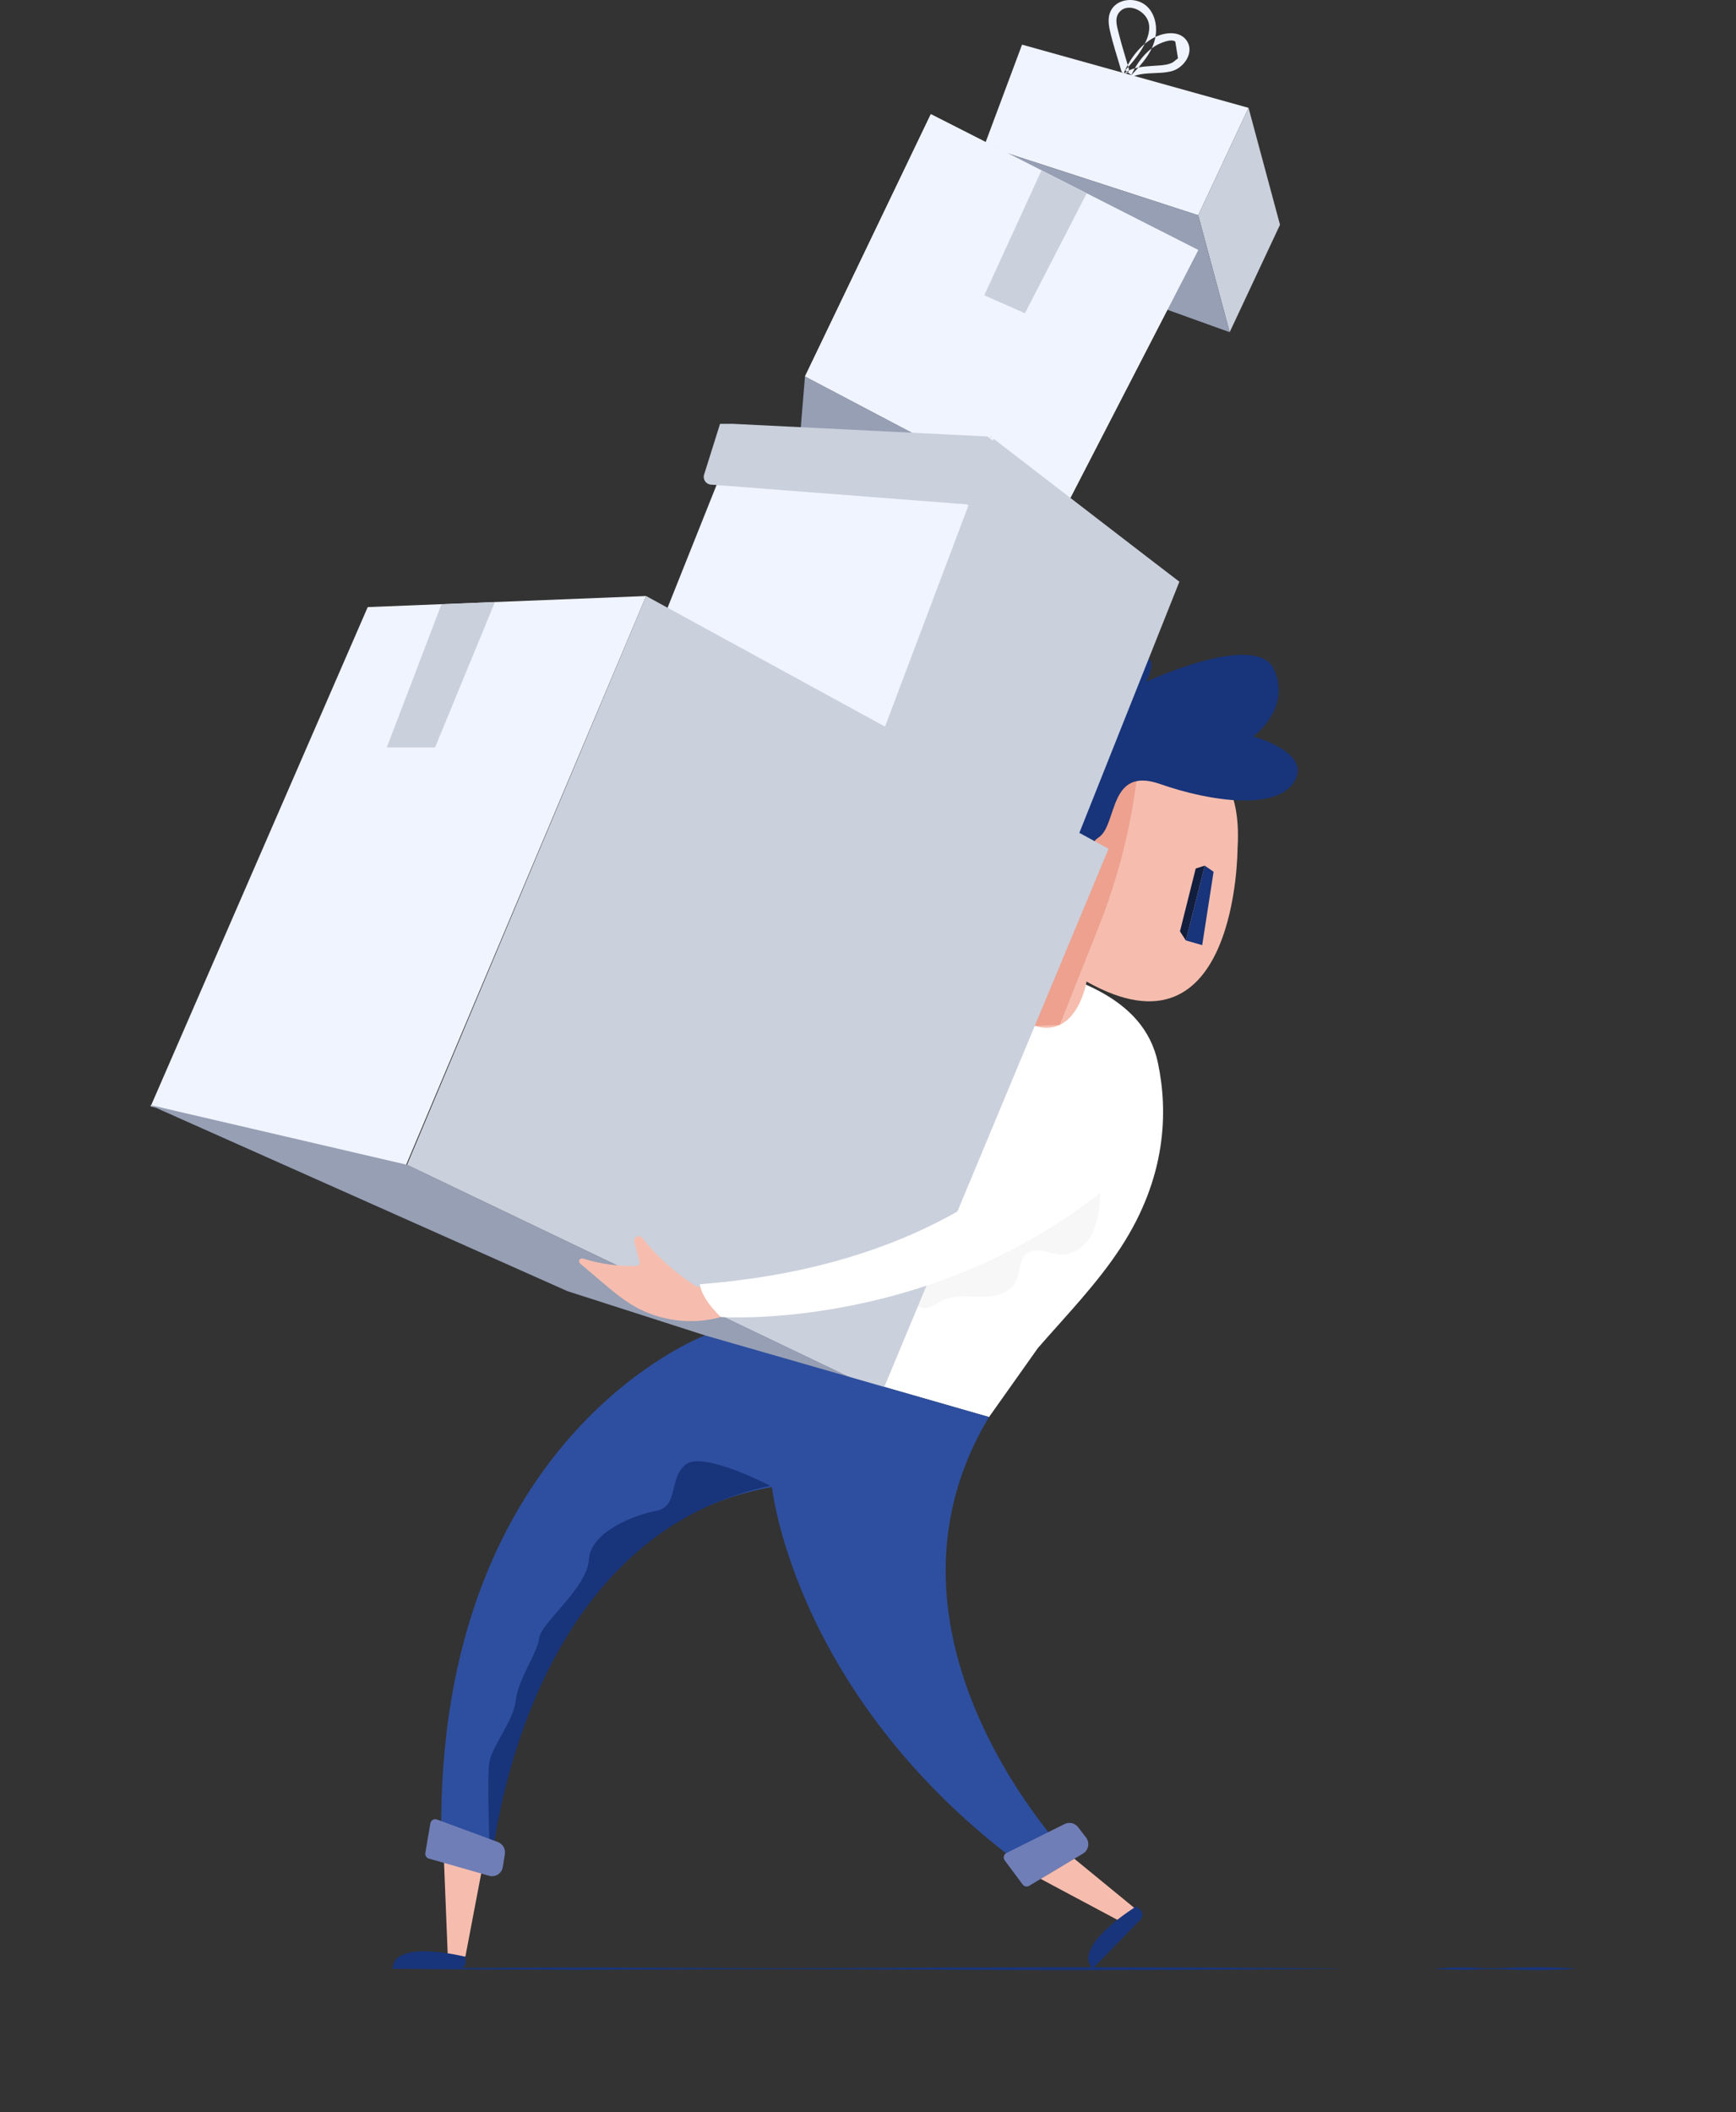 <?xml version="1.0" encoding="UTF-8"?>
<svg width="591px" height="719px" viewBox="0 0 591 719" version="1.1" xmlns="http://www.w3.org/2000/svg" xmlns:xlink="http://www.w3.org/1999/xlink">
    <rect x="0" y="0" width="591" height="719" fill="#333333" stroke="none"/>
    <!-- Generator: Sketch 48.2 (47327) - http://www.bohemiancoding.com/sketch -->
    <title>free_move</title>
    <desc>Created with Sketch.</desc>
    <defs></defs>
    <g id="Page-1" stroke="none" stroke-width="1" fill="none" fill-rule="evenodd">
        <g id="free_move">
            <g id="free_move--illustration" transform="translate(50, 0)">
                <g id="carrying-boxes">
                    <path d="M83.683,670.061 L103.809,669.879 L123.938,669.8 L144.064,669.72 C150.772,669.684 157.481,669.756 164.19,669.768 L204.444,669.936 C211.153,669.987 217.862,669.957 224.571,669.931 L244.697,669.861 C271.534,669.725 298.369,669.602 325.206,669.646 C338.624,669.635 352.041,669.71 365.458,669.783 C378.877,669.845 392.295,669.909 405.713,670.061 L405.713,670.149 C392.295,670.301 378.877,670.365 365.458,670.427 C352.041,670.499 338.624,670.574 325.206,670.564 C298.369,670.608 271.534,670.485 244.697,670.349 L224.571,670.279 C217.862,670.253 211.153,670.224 204.444,670.273 L164.19,670.442 C157.481,670.453 150.772,670.526 144.064,670.489 L123.938,670.411 L103.809,670.331 L83.683,670.149 L83.683,670.061 Z" id="Fill-4" fill="#18347A"></path>
                    <polygon id="Fill-6" fill="#F0F4FF" points="297.944 15.199 285.093 49.616 357.916 73.278 375.051 36.71"></polygon>
                    <polygon id="Fill-8" fill="#CAD0DC" points="357.916 73.278 368.626 113.073 385.761 76.505 375.051 36.71"></polygon>
                    <path d="M190.021,454.547 C190.021,454.547 238.365,333.474 256.714,321.189 C271.974,310.971 278.52,322.863 290.984,326.057 C313.89,331.927 339.369,338.625 344.222,361.861 C347.714,378.573 347.051,400.768 331.678,424.44 C323.647,436.809 313.183,447.553 303.356,458.831 L286.7,482.339" id="Fill-10" fill="#FFFFFF"></path>
                    <polygon id="Fill-12" fill="#969FB4" points="285.093 49.616 311.866 92.638 368.626 113.073 357.917 73.278"></polygon>
                    <path d="M371.303,288.923 C371.303,288.923 371.303,363.135 319.899,334.096 C319.899,334.096 316.769,353.555 302.269,349.204 C287.771,344.851 325.254,257.733 325.254,257.733 C325.254,257.733 374.517,239.449 371.303,288.923" id="Fill-14" fill="#F6BDAE"></path>
                    <polygon id="Fill-16" fill="#E4E4E4" points="266.887 38.861 224.05 128.13 311.867 174.378 357.916 85.108"></polygon>
                    <path d="M310.78,348.857 L323.972,315.683 C330.744,298.652 335.229,280.792 337.309,262.573 L319.308,277.508 L302.269,349.204 L310.78,348.857 Z" id="Fill-18" fill="#EDA18E"></path>
                    <polygon id="Fill-20" fill="#F0F4FF" points="266.887 38.861 224.05 128.13 311.867 174.378 357.916 85.108"></polygon>
                    <path d="M313.714,302.262 C313.714,302.262 295.556,264.842 314.171,243.765 C332.785,222.689 346.977,217.656 340.253,232.047 C340.253,232.047 377.773,214.54 383.757,227.929 C389.74,241.316 376.64,250.691 376.64,250.691 C376.64,250.691 396.652,256.017 390.701,265.952 C384.749,275.887 362.64,273.053 344.94,266.868 C327.239,260.682 330.525,280.71 324.025,285.051 C317.526,289.392 325.985,297.033 313.714,302.262" id="Fill-22" fill="#18347A"></path>
                    <polygon id="Fill-24" fill="#969FB4" points="224.05 128.13 220.837 166.85 285.093 198.041 311.866 174.378"></polygon>
                    <polygon id="Fill-26" fill="#CAD0DC" points="287.235 148.565 351.491 198.04 317.222 284.083 249.752 249.666"></polygon>
                    <polygon id="Fill-28" fill="#F0F4FF" points="201.668 145.734 170.611 223.546 250.931 248.284 288.414 148.961"></polygon>
                    <path d="M199.419,144.264 L195.134,144.264 L189.7,161.547 C189.194,163.157 190.314,164.821 191.991,164.949 L279.203,171.69 L327.983,204.517 C329.956,205.846 332.461,206.087 334.65,205.162 L351.491,198.04 L286.164,148.565 L199.419,144.264 Z" id="Fill-30" fill="#CAD0DC"></path>
                    <polygon id="Fill-32" fill="#F0F4FF" points="169.968 202.88 88.041 397.014 1.295 376.579 75.19 206.644"></polygon>
                    <polygon id="Fill-34" fill="#969FB4" points="0.76 376.042 143.195 439.498 250.288 473.915 88.577 396.476"></polygon>
                    <path d="M324.62,405.809 C324.348,410.461 324.043,415.249 322.042,419.456 C320.041,423.661 315.906,427.194 311.269,427.026 C307.269,426.881 302.83,424.206 299.629,426.619 C296.796,428.755 297.408,433.197 295.771,436.352 C293.747,440.256 288.738,441.431 284.355,441.428 C279.973,441.425 275.375,440.718 271.367,442.498 C269.596,443.283 268.023,444.53 266.158,445.049 C264.292,445.567 261.886,445.032 261.191,443.217 C260.901,442.461 260.969,441.576 261.371,440.874 C261.682,440.332 262.167,439.915 262.642,439.511 C274.542,429.393 286.943,419.871 299.784,410.992 C302.319,409.241 304.892,407.501 307.741,406.335 C311.792,404.674 316.333,404.239 320.624,405.103" id="Fill-36" fill="#F7F7F7"></path>
                    <polygon id="Fill-38" fill="#F6BDAE" points="100.434 615.714 102.452 666.048 108.422 666.048 117.107 620.438"></polygon>
                    <polygon id="Fill-40" fill="#CAD0DC" points="250.288 473.915 88.577 396.477 169.968 202.88 327.395 288.923"></polygon>
                    <path d="M190.021,454.547 C190.021,454.547 95.586,489.805 100.357,632.019 L116.421,636.321 C116.421,636.321 126.982,520.979 212.805,506.181 C212.805,506.181 220.576,581.258 304.29,639.548 L314.999,633.095 C314.999,633.095 241.339,557.741 286.699,482.339 L190.021,454.547 Z" id="Fill-42" fill="#2E4F9F"></path>
                    <path d="M108.422,666.048 C108.422,666.048 83.946,659.853 83.684,670.104 L106.273,670.104 C107.617,670.104 108.671,668.951 108.556,667.606 L108.422,666.048 Z" id="Fill-44" fill="#18347A"></path>
                    <path d="M117.031,636.742 C117.031,636.742 125.778,523.867 212.27,505.755 C212.27,505.755 189.879,494.111 183.749,498.294 C177.619,502.476 181.136,512.767 173.612,514.209 C166.088,515.652 151.063,521.29 150.463,530.929 C149.862,540.567 134.207,552.337 133.568,557.537 C132.928,562.736 126.344,571.74 125.625,578.627 C124.906,585.515 117.923,593.834 116.703,599.349 C115.483,604.865 117.031,636.742 117.031,636.742" id="Fill-46" fill="#18347A"></path>
                    <path d="M98.769,619.335 L119.501,627.007 C121.161,627.62 122.157,629.327 121.878,631.082 L121.179,635.49 C120.83,637.691 118.645,639.092 116.51,638.483 L95.994,632.636 C95.164,632.399 94.645,631.572 94.792,630.717 L96.522,620.639 C96.701,619.594 97.779,618.969 98.769,619.335" id="Fill-48" fill="#707EB7"></path>
                    <path d="M292.648,630.733 L312.438,620.869 C314.023,620.08 315.942,620.526 317.021,621.934 L319.731,625.472 C321.084,627.238 320.597,629.795 318.69,630.936 L300.368,641.894 C299.626,642.338 298.67,642.148 298.153,641.454 L292.047,633.268 C291.414,632.42 291.703,631.204 292.648,630.733" id="Fill-50" fill="#707EB7"></path>
                    <polygon id="Fill-52" fill="#F6BDAE" points="315.752 632.693 337.679 650.667 333.859 655.327 304.29 639.548"></polygon>
                    <path d="M336.833,648.903 C336.833,648.903 314.66,662.526 321.982,670.105 L338.257,653.413 C339.225,652.421 339.138,650.81 338.071,649.927 L336.833,648.903 Z" id="Fill-54" fill="#18347A"></path>
                    <polygon id="Fill-56" fill="#CAD0DC" points="304.563 58.003 285.093 100.519 298.935 106.62 319.94 65.814"></polygon>
                    <polygon id="Fill-58" fill="#CAD0DC" points="100.284 205.717 81.673 254.43 98.105 254.43 118.491 204.924"></polygon>
                    <path d="M334.269,23.315 C333.141,19.363 331.859,15.416 330.873,11.425 C330.242,8.87 329.04,5.48 331.854,3.413 C333.612,2.123 336.067,2.546 337.762,3.586 C346.141,8.72 337.296,19.474 333.063,23.915 C333.758,24.453 334.453,24.993 335.147,25.531 C336.982,21.623 339.719,17.775 343.496,15.523 C344.662,14.828 348.677,12.979 350.114,14.162 C350.42,16.052 350.725,17.943 351.031,19.833 C350.46,20.288 349.889,20.742 349.317,21.198 C347.744,22.078 345.762,22.211 344.026,22.329 C338.52,22.701 332.399,22.672 330.035,28.668 C329.404,30.264 331.971,30.957 332.595,29.377 C335.267,22.601 345.45,26.451 350.657,23.501 C354,21.607 356.498,17.095 353.825,13.598 C351.468,10.513 346.883,11.001 343.745,12.386 C338.798,14.569 335.097,19.408 332.854,24.186 C332.246,25.483 333.832,26.964 334.94,25.801 C338.83,21.719 343.042,17.17 343.53,11.25 C343.883,6.97 342.18,2.229 337.925,0.588 C334.428,-0.761 329.842,0.174 328.1,3.788 C327.055,5.959 327.401,8.416 327.915,10.67 C328.94,15.163 330.444,19.593 331.708,24.025 C332.179,25.671 334.742,24.971 334.269,23.315" id="Fill-60" fill="#F0F4FF"></path>
                    <path d="M187.231,437.991 C180.21,433.594 173.935,428.002 168.757,421.521 C168.261,420.901 167.406,420.611 166.691,420.952 C165.695,421.426 165.878,422.525 166.111,423.407 L167.615,429.121 C167.736,429.581 167.842,430.118 167.552,430.491 C167.277,430.845 166.77,430.892 166.324,430.903 C160.283,431.062 154.216,430.203 148.448,428.389 C147.414,428.064 146.677,429.383 147.506,430.086 L154.878,436.346 C158.339,439.283 161.822,442.236 165.742,444.518 C174.601,449.673 185.554,451.065 195.413,448.29 C194.481,443.864 195.631,440.682 192.013,437.99" id="Fill-62" fill="#F6BDAE"></path>
                    <path d="M195.414,448.29 C195.414,448.29 268.544,453.453 329.602,401.927 C333.067,399.003 334.759,394.472 333.994,389.992 C332.207,379.542 319.212,375.745 312.144,383.621 C293.42,404.488 256.28,431.942 188.274,437.12 C188.274,437.12 188.413,441.641 195.414,448.29" id="Fill-64" fill="#FFFFFF"></path>
                    <path d="M438.51,670.061 C442.503,669.762 446.496,669.661 450.49,669.735 C452.487,669.798 454.483,669.928 456.48,669.961 C458.476,669.987 460.473,669.938 462.47,669.861 C466.464,669.693 470.458,669.633 474.451,669.631 C478.443,669.675 482.437,669.779 486.431,670.061 L486.431,670.149 C482.437,670.432 478.443,670.534 474.451,670.58 C470.458,670.577 466.464,670.517 462.47,670.349 C460.473,670.272 458.476,670.223 456.48,670.249 C454.483,670.282 452.487,670.412 450.49,670.476 C446.496,670.549 442.503,670.448 438.51,670.149 L438.51,670.061 Z" id="Fill-66" fill="#18347A"></path>
                    <polygon id="Fill-68" fill="#18347A" points="360.129 294.65 353.7 320.107 359.274 321.711 363.154 296.733"></polygon>
                    <polygon id="Fill-70" fill="#121E3D" points="360.129 294.65 357.065 295.633 351.705 317.017 353.7 320.107"></polygon>
                </g>
            </g>
        </g>
    </g>
</svg>